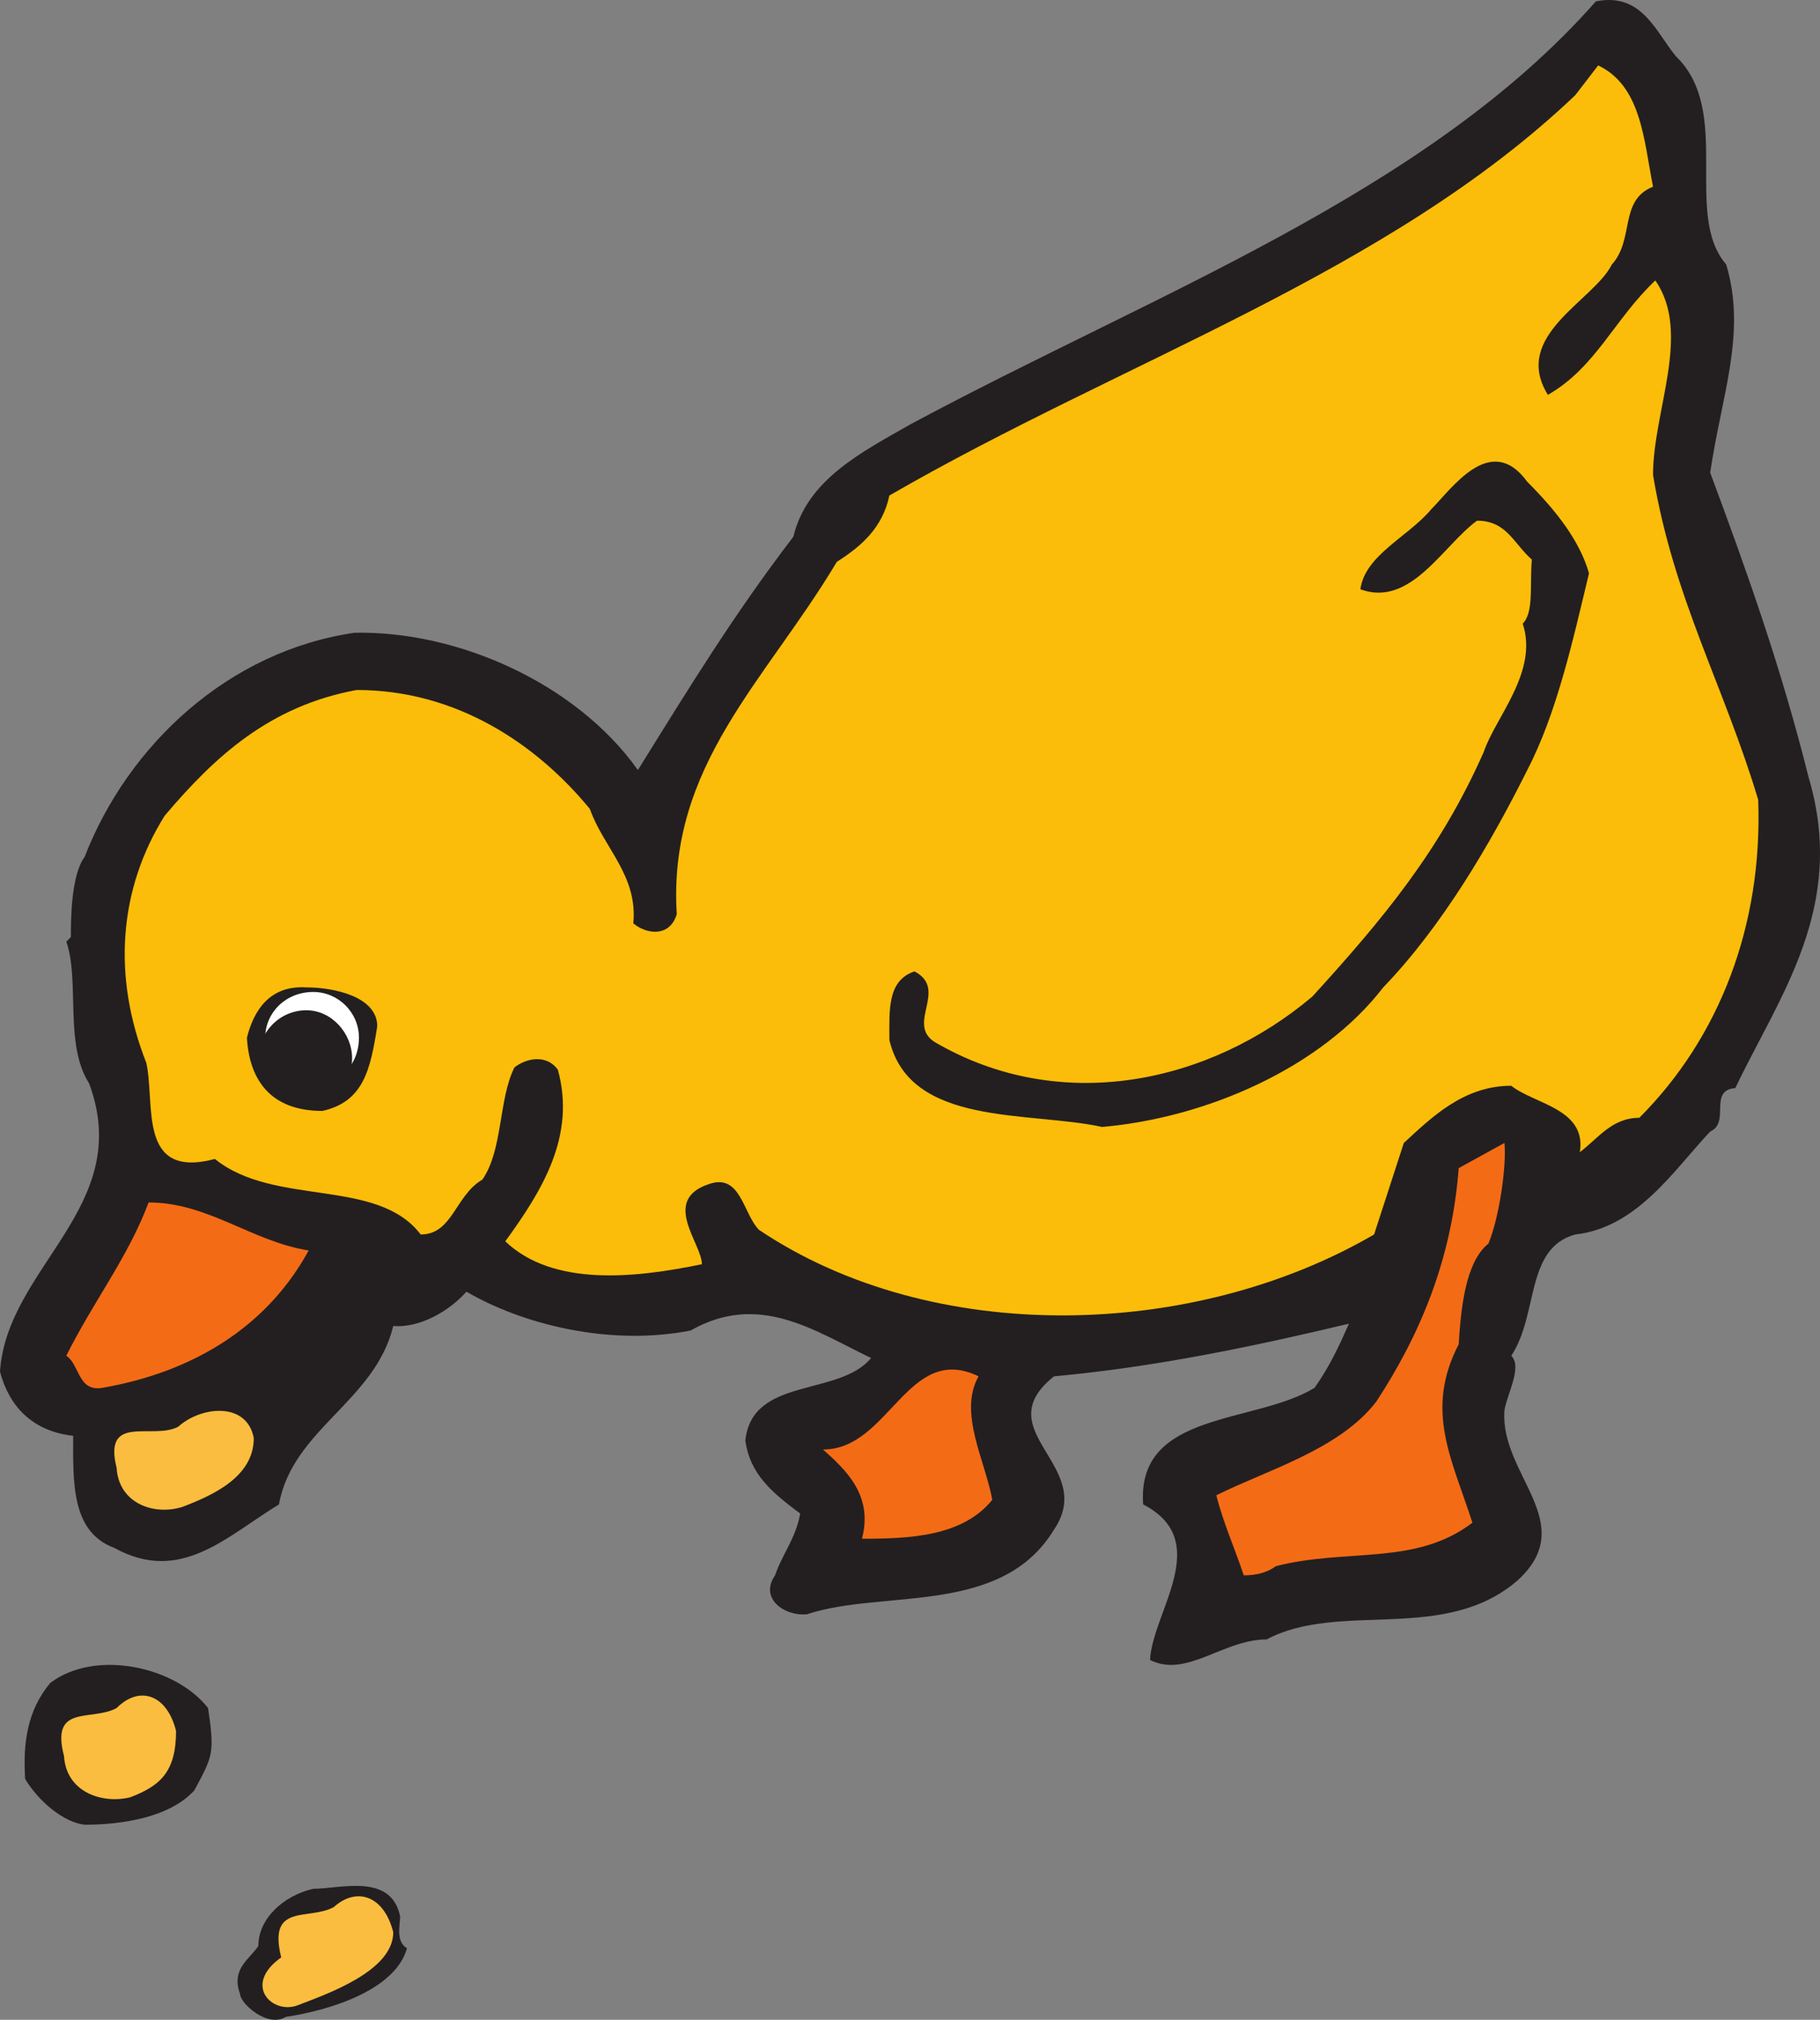 <svg xmlns="http://www.w3.org/2000/svg" width="597.022" height="662.157"><rect width="100%" height="100%" fill="#808080" stroke="none"/><path fill="#231f20" fill-rule="evenodd" d="M549.75 18.448c18.75 18 2.25 51.75 16.5 68.25 6.75 22.5-1.5 42.75-5.25 68.25 12 32.25 23.25 63.75 32.25 99.75 12.75 42.75-9.75 72-24 102-9 .75-1.5 11.25-8.25 14.25-12 12.75-24 31.5-44.25 33.75-16.5 4.5-12 26.25-21 39.75 3.75 3.75-1.5 12.75-2.25 18-1.5 21 24.75 36.75 4.5 55.5-24 21-58.5 6.75-82.5 19.5-14.25 0-26.25 12.75-38.25 6.75.75-15.75 21-39-2.25-51-2.25-30.75 36.75-26.25 56.25-38.25 5.25-7.5 8.25-14.25 11.25-21-31.5 7.5-63.75 14.25-96.75 17.25-22.5 18 14.25 29.25 0 50.25-17.25 28.5-56.25 19.5-81 27.75-7.5.75-15.75-5.25-10.5-12.75 2.25-6.75 6.75-12 8.25-20.25-9-6.75-16.5-12.75-18-24 2.25-21 30.75-14.25 41.25-27-18.75-9-36.75-21.75-59.25-9-27 5.25-55.5-2.25-73.5-12.75-5.25 6-15 12-24 11.25-6 24.75-33 33.75-37.5 58.5-17.25 10.5-32.25 26.25-54 14.25-14.25-5.25-13.5-21.75-13.5-36.75-13.5-1.5-21-9.75-24-21 2.25-34.5 44.25-54 29.25-94.5-8.25-12.75-3-33.75-7.5-46.5l1.5-1.5c0-5.25 0-20.25 4.5-26.25 14.25-36.75 47.25-67.5 88.5-73.5 33.75-.75 72.75 16.5 93 45 17.25-27.75 31.5-51 51-76.5 4.5-18.75 22.5-27.75 38.25-36.75C378 96.448 468 63.448 523.5.448c15-3 19.5 9.75 26.25 18"/><path fill="#fbbd09" fill-rule="evenodd" d="M542.25 61.198c-11.25 4.5-6 17.25-13.5 25.5-6 12-33 23.25-21 42.75 15.75-9 21.75-24.75 35.25-37.5 12 17.25-.75 42.75-.75 63.75 6.75 40.5 23.25 69 34.5 106.5 1.5 41.25-12.75 78-39 104.25-9 0-13.5 6.75-19.5 11.25 2.25-14.25-15-15.75-22.5-21.75-15.75 0-26.25 10.5-35.25 18.75l-9.75 30c-59.25 34.5-144.75 36.75-201.75-1.5-5.25-5.25-6-18.75-16.5-15-15.75 5.25-2.25 19.5-2.25 26.25-21.75 4.5-48.75 7.5-64.5-7.5 12-16.5 23.25-34.5 17.25-56.25-3.75-5.25-10.5-3.75-14.25-.75-5.25 10.5-3.75 27-10.5 36.75-9 5.25-9.75 18-20.25 18-14.25-18.75-48-9-67.5-24.75-25.5 6.75-19.5-18-22.5-31.5-11.25-28.5-9-57 6-81 16.5-19.5 34.5-36 63-41.25 33 0 59.25 18 76.5 39 4.5 12.75 15.75 21.75 14.25 37.5 4.5 3.75 12 4.5 14.25-3-3-48.75 29.25-76.5 52.5-115.5 8.25-5.25 15-11.25 17.25-21.75 76.5-44.25 163.5-72.75 225-131.25l7.5-9.75c14.25 6.75 15 24.75 18 39.75"/><path fill="#231f20" fill-rule="evenodd" d="M521.25 187.948c-5.25 21.75-10.5 45.75-20.25 64.5-12 24-27.75 51-47.25 71.25-20.25 26.25-57.75 42.75-92.25 45.75-24-5.25-63 0-69.75-28.5 0-9.75-.75-19.5 8.25-22.5 11.25 6-3 17.25 6.75 23.25 41.25 24 90 13.5 123.75-15 23.25-25.5 42-48 56.25-80.25 3.75-11.25 18-26.25 12.75-42 3.75-3.75 2.25-12.75 3-21-6-5.25-8.25-12.75-18-12.75-11.25 8.25-21.75 28.5-38.25 22.5 1.5-11.25 15.75-17.25 23.25-26.25 6.75-6.75 19.5-25.5 31.5-9 9.75 9.75 17.25 19.5 20.25 30m-397.5 148.5c-2.25 14.25-4.5 24.75-18 27.75-17.25 0-24-10.5-24.75-24 2.25-9 7.5-17.25 19.5-16.5 9 0 23.25 3 23.25 12.75"/><path fill="#f46b16" fill-rule="evenodd" d="M488.25 407.698c-7.5 6-9 21-9.75 33-11.25 21.75-2.25 37.5 4.5 58.5-18.75 14.25-41.25 8.25-64.5 14.25-3 2.25-6.75 3-10.5 3-3-9-6.75-17.25-9-26.25 16.5-8.25 40.5-15 52.5-30.75 14.25-21.75 24.75-46.5 27-76.5l15-8.25c.75 6.75-1.5 24-5.25 33m-387 2.25c-13.5 24.75-37.5 39.75-67.5 45-8.25 1.5-7.5-7.5-12-10.5 9-18 20.25-32.25 27-50.25 19.5 0 33.75 12.75 52.5 15.75M321 451.198c-6.75 12 2.25 27.75 4.5 40.5-9.75 12-27 12.75-42.75 12.75 3.75-14.25-5.25-22.5-12.75-29.25 21.75 0 27.75-35.25 51-24"/><path fill="#fbbd3f" fill-rule="evenodd" d="M83.25 471.448c0 12.75-13.5 18.75-23.25 22.5-9 3-21-.75-21.75-12.75-4.5-18 12-9 20.25-13.5 7.5-6.75 22.5-8.25 24.75 3.75"/><path fill="#231f20" fill-rule="evenodd" d="M68.25 559.948c2.25 15 1.5 15.75-4.5 27-8.25 9-24 11.25-36 11.25-6.75-.75-15-7.5-19.5-15-.75-12 .75-22.5 8.25-31.5 15-11.25 41.25-5.25 51.75 8.25m63 68.25c0 3-1.5 8.25 2.25 10.5-3.75 13.5-24.75 20.25-39.75 22.5-6 3.75-15-4.5-15-7.5-3-8.25 3-11.25 6-15.75 0-9 8.25-16.5 18-18.75 9 0 25.5-5.25 28.5 9"/><path fill="#fbbd3f" fill-rule="evenodd" d="M57.75 567.448c0 13.5-5.25 18-15 21.75-9 2.25-21-1.5-21.75-13.5-4.5-17.25 9-11.25 17.25-15.75 7.5-7.5 16.5-4.5 19.5 7.5m71.25 66c0 12.75-21.75 20.25-31.5 24-8.25 3-18-6.75-5.25-15.75-4.5-18 9-12 17.25-16.5 7.5-6.75 16.5-3.75 19.5 8.25"/><path fill="#fff" fill-rule="evenodd" d="M102.75 355.948c8.25 0 15-6.75 15-15.75 0-8.25-6.75-15-15-15-9 0-15.75 6.75-15.75 15 0 9 6.75 15.75 15.75 15.75"/><path fill="#231f20" fill-rule="evenodd" d="M100.5 362.698c8.25 0 15-7.5 15-15.75s-6.75-15.75-15-15.75c-9 0-15.75 7.5-15.75 15.75s6.75 15.75 15.75 15.75"/></svg>
